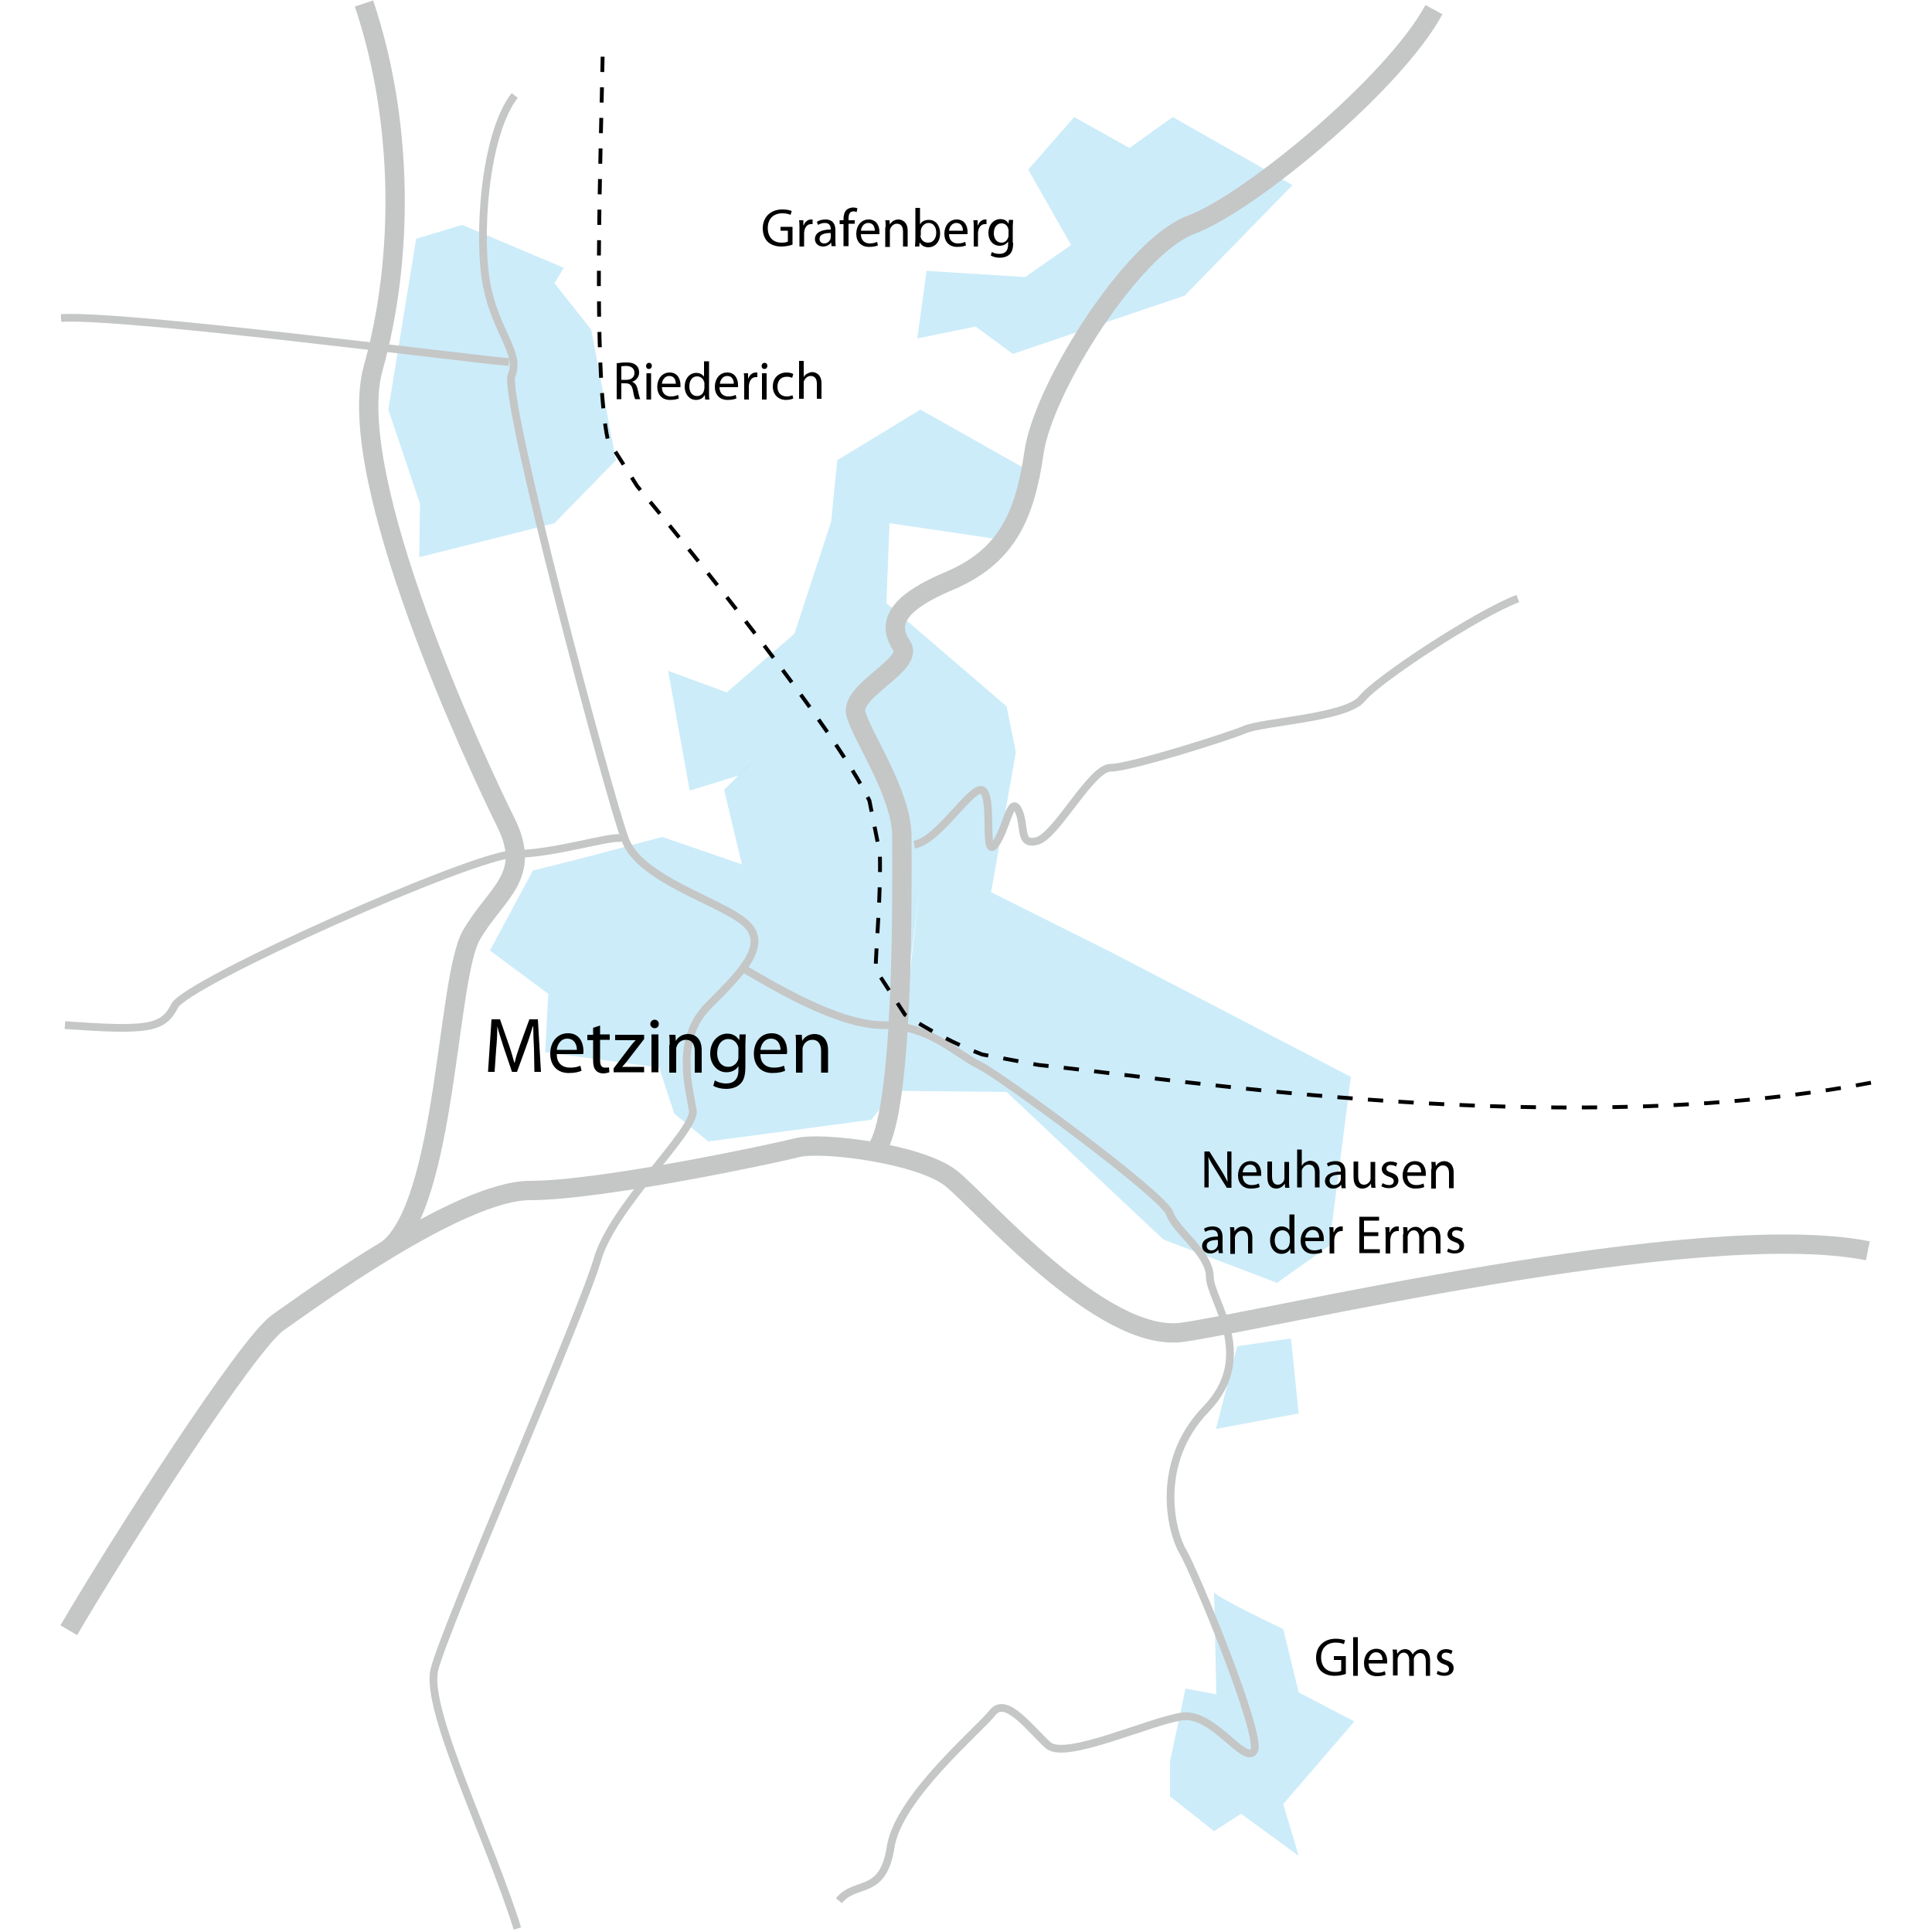 <?xml version="1.0" encoding="utf-8"?>
<svg xmlns="http://www.w3.org/2000/svg" xmlns:xlink="http://www.w3.org/1999/xlink" version="1.1" id="Ebene_1" x="0px" y="0px" viewBox="0 0 500 500" style="enable-background:new 0 0 500 500;" xml:space="preserve" width="1200" height="1200">
<style type="text/css">
	.st0{opacity:0.2;}
	.st1{clip-path:url(#SVGID_2_);fill:#009EE3;}
	.st2{clip-path:url(#SVGID_4_);fill:#009EE3;}
	.st3{clip-path:url(#SVGID_6_);fill:#009EE3;}
	.st4{clip-path:url(#SVGID_8_);fill:#009EE3;}
	.st5{clip-path:url(#SVGID_10_);fill:#009EE3;}
	.st6{clip-path:url(#SVGID_12_);fill:#009EE3;}
	.st7{clip-path:url(#SVGID_14_);fill:#009EE3;}
	.st8{fill:none;stroke:#C5C6C6;stroke-width:2;}
	.st9{fill:none;stroke:#C5C6C6;stroke-width:5;}
	.st10{fill:none;stroke:#000000;stroke-dasharray:3.958,3.958;}
</style>
<g>
	<g>
		<g class="st0">
			<g>
				<defs>
					<rect id="SVGID_1_" x="302.1" y="336.6" width="46.7" height="34.6"/>
				</defs>
				<clipPath id="SVGID_2_">
					<use xlink:href="#SVGID_1_" style="overflow:visible;"/>
				</clipPath>
				<polygon class="st1" points="314.7,369.8 336.1,365.8 334.1,346.4 320.2,348.4     "/>
			</g>
		</g>
		<g class="st0">
			<g>
				<defs>
					<rect id="SVGID_3_" x="290.1" y="402.2" width="73" height="79.4"/>
				</defs>
				<clipPath id="SVGID_4_">
					<use xlink:href="#SVGID_3_" style="overflow:visible;"/>
				</clipPath>
				<path class="st2" d="M314.2,412.1c1,1.5,17.9,9.5,17.9,9.5l4,16.4l14.4,7.5l-18.4,21.4l4,13.4l-14.9-10.9l-7,4.5l-11.4-9v-9      l4-18.9l8,1.5L314.2,412.1z"/>
			</g>
		</g>
		<g class="st0">
			<g>
				<defs>
					<rect id="SVGID_5_" x="87.9" y="48.4" width="84.2" height="97.2"/>
				</defs>
				<clipPath id="SVGID_6_">
					<use xlink:href="#SVGID_5_" style="overflow:visible;"/>
				</clipPath>
				<polygon class="st3" points="108.7,130.4 108.5,144.2 143.5,135.4 159.4,119.1 153,85.3 143.5,73.3 145.9,69.3 119.6,58.2       107.7,61.8 100.5,106     "/>
			</g>
		</g>
		<g class="st0">
			<g>
				<defs>
					<rect id="SVGID_7_" x="224.8" y="20.5" width="122.4" height="72.5"/>
				</defs>
				<clipPath id="SVGID_8_">
					<use xlink:href="#SVGID_7_" style="overflow:visible;"/>
				</clipPath>
				<polygon class="st4" points="237.4,87.6 252.5,84.5 262.1,91.6 306.6,76.5 334.5,47.9 303.5,30.3 292.3,38.3 278,30.3       266.1,43.9 277.2,63.4 265.3,71.7 239.8,70.1     "/>
			</g>
		</g>
		<g class="st0">
			<g>
				<defs>
					<rect id="SVGID_9_" x="160.3" y="96.1" width="121.6" height="136.2"/>
				</defs>
				<clipPath id="SVGID_10_">
					<use xlink:href="#SVGID_9_" style="overflow:visible;"/>
				</clipPath>
				<polygon class="st5" points="238.2,106 216.7,119.1 215.1,135 205.6,164 188.1,179.2 172.9,173.6 178.5,204.6 191.2,200.7       203.2,188.7 215.1,209.4 240.6,217.4 238.2,228.5 256.5,230.9 262.9,194.7 260.5,182.8 229.4,156.1 230.2,135.4 257.3,139.4       269.2,123.5     "/>
			</g>
		</g>
		<g class="st0">
			<g>
				<defs>
					<rect id="SVGID_11_" x="114.2" y="178.9" width="139.1" height="117.9"/>
				</defs>
				<clipPath id="SVGID_12_">
					<use xlink:href="#SVGID_11_" style="overflow:visible;"/>
				</clipPath>
				<polygon class="st6" points="240.6,217.4 215.1,209.4 203.2,188.7 187.4,204.4 192,223.7 171.4,216.6 149.1,222.5 137.9,225.3       126.8,246 141.9,257.2 141.1,272.3 170.6,276.3 174.5,288.2 183.3,295.4 225.5,289.8 231.4,282.2 238.2,228.6     "/>
			</g>
		</g>
		<g class="st0">
			<g>
				<defs>
					<rect id="SVGID_13_" x="219.3" y="218.7" width="143" height="114.7"/>
				</defs>
				<clipPath id="SVGID_14_">
					<use xlink:href="#SVGID_13_" style="overflow:visible;"/>
				</clipPath>
				<polygon class="st7" points="231.9,282.3 260.5,282.6 301.1,320.8 330.5,332 344,322.4 349.6,278.7 287.5,246.4 256.5,230.9       238.2,228.5     "/>
			</g>
		</g>
	</g>
	<g>
		<path class="st8" d="M15.8,82.3c16.4-1,104,10.4,115.9,11.4"/>
		<path class="st8" d="M16.8,265.3c21.4,1.5,25.4,1,28.4-5c3-6,77.6-39.3,88-39.3s25.4-5,27.9-4"/>
		<path class="st8" d="M236.6,218.6c6.5-1,15.4-16.4,17.9-13.9c2.5,2.5,0,17.9,3,13.9c3-4,4-12.9,6-9c2,4,0,9.5,5,8    c5-1.5,13.9-18.9,18.9-18.9c5,0,30.3-8,34.8-9.9c4.5-2,26.4-3,30.3-8c4-5,29.8-21.9,40.3-25.9"/>
		<path class="st8" d="M192.8,250.9c7,4,23.9,14.4,35.8,14.4c11.9,0,18.9,7.5,24.9,10.4c6,3,47.8,33.8,49.2,38.3    c1.5,4.5,10.4,10.4,10.4,16.4c0,6,12.4,20.4-1,34.3c-13.4,13.9-9,31.8-6,36.8c3,5,20.9,48.2,18.4,51.7c-2.5,3.5-10.4-9.9-18.4-9    c-8,1-30.3,11.4-34.8,7.5c-4.5-4-10.9-12.9-14.4-8.5c-3.5,4.5-24.4,21.9-26.4,34.8c-2,12.9-9,8.5-13.4,13.9"/>
		<path class="st9" d="M94.2,0.9c10.3,30.6,10.3,66.1,2.4,94.3c-8,28.3,27.1,103.1,34.2,117.4c7.2,14.3-2.4,18.3-8.8,29.4    c-6.4,11.1-6.4,68.8-21.5,81.2"/>
		<path class="st9" d="M17.8,421.9c13.5-23.1,46.2-74,54.1-79.6c8-5.6,47-34.2,65.3-34.2c18.3,0,62.9-9.5,69.2-11.1    c6.4-1.6,31.8,1.6,39.8,8c8,6.4,39,42.6,59.7,39.8c20.7-2.8,133.7-29.8,177.5-21.1"/>
		<path class="st8" d="M133.9,499.1c-7.2-23.1-23.9-56.5-21.5-66.9c2.4-10.3,38.2-92.3,42.2-106.2c4-13.9,25.5-33.4,24.7-38.6    c-0.8-5.2-4.8-18.3,4-27.1c8.8-8.8,15.9-15.9,9.5-21.5c-6.4-5.6-27.1-11.1-31-21.5c-4-10.3-31.8-114.6-29.4-120.2    c2.4-5.6-4-11.1-6.4-23.1c-2.4-11.9-0.8-39,7.2-49.3"/>
		<path class="st9" d="M371.1,2.5c-10.3,19.1-47.8,50.1-62.9,55.7c-15.1,5.6-38.2,42.2-40.6,58.9c-2.4,16.7-7.2,27.1-22.3,33.4    c-15.1,6.4-15.1,11.9-11.9,16.7c3.2,4.8-13.5,11.5-11.9,17.5c1.6,6,11.9,20.7,11.9,31.8c0,11.1,0.8,74.4-7.2,81.6"/>
	</g>
	<g>
		<path d="M159.7,94c0.6-0.1,1.5-0.2,2.3-0.2c1.3,0,2.1,0.2,2.7,0.8c0.5,0.4,0.7,1.1,0.7,1.8c0,1.2-0.8,2.1-1.8,2.4v0    c0.7,0.3,1.2,0.9,1.4,1.9c0.3,1.3,0.5,2.2,0.7,2.6h-1.3c-0.2-0.3-0.4-1.1-0.6-2.3c-0.3-1.3-0.8-1.8-1.9-1.8h-1.1v4.1h-1.2V94z     M160.9,98.3h1.2c1.3,0,2.1-0.7,2.1-1.8c0-1.2-0.9-1.8-2.2-1.8c-0.6,0-1,0.1-1.2,0.1V98.3z"/>
		<path d="M168.7,94.7c0,0.4-0.3,0.8-0.8,0.8c-0.4,0-0.7-0.3-0.7-0.8c0-0.4,0.3-0.8,0.8-0.8C168.4,93.9,168.7,94.2,168.7,94.7z     M167.3,103.4v-6.8h1.2v6.8H167.3z"/>
		<path d="M171.3,100.2c0,1.7,1.1,2.4,2.3,2.4c0.9,0,1.4-0.2,1.9-0.4l0.2,0.9c-0.4,0.2-1.2,0.4-2.3,0.4c-2.1,0-3.3-1.4-3.3-3.4    s1.2-3.7,3.2-3.7c2.2,0,2.8,1.9,2.8,3.2c0,0.3,0,0.4,0,0.6H171.3z M174.9,99.3c0-0.8-0.3-2-1.7-2c-1.2,0-1.8,1.1-1.9,2H174.9z"/>
		<path d="M183.5,93.4v8.2c0,0.6,0,1.3,0.1,1.8h-1.1l-0.1-1.2h0c-0.4,0.8-1.2,1.3-2.3,1.3c-1.6,0-2.9-1.4-2.9-3.4    c0-2.3,1.4-3.6,3-3.6c1,0,1.7,0.5,2,1h0v-4H183.5z M182.3,99.3c0-0.2,0-0.4-0.1-0.5c-0.2-0.8-0.9-1.4-1.8-1.4c-1.3,0-2,1.1-2,2.6    c0,1.4,0.7,2.5,2,2.5c0.8,0,1.6-0.5,1.8-1.5c0-0.2,0.1-0.3,0.1-0.5V99.3z"/>
		<path d="M186.2,100.2c0,1.7,1.1,2.4,2.3,2.4c0.9,0,1.4-0.2,1.9-0.4l0.2,0.9c-0.4,0.2-1.2,0.4-2.3,0.4c-2.1,0-3.3-1.4-3.3-3.4    s1.2-3.7,3.2-3.7c2.2,0,2.8,1.9,2.8,3.2c0,0.3,0,0.4,0,0.6H186.2z M189.9,99.3c0-0.8-0.3-2-1.7-2c-1.2,0-1.8,1.1-1.9,2H189.9z"/>
		<path d="M192.6,98.7c0-0.8,0-1.5-0.1-2.1h1.1l0,1.3h0.1c0.3-0.9,1.1-1.5,1.9-1.5c0.1,0,0.2,0,0.4,0v1.2c-0.1,0-0.3,0-0.4,0    c-0.9,0-1.5,0.7-1.7,1.6c0,0.2-0.1,0.4-0.1,0.6v3.6h-1.2V98.7z"/>
		<path d="M198.6,94.7c0,0.4-0.3,0.8-0.8,0.8c-0.4,0-0.7-0.3-0.7-0.8c0-0.4,0.3-0.8,0.8-0.8C198.3,93.9,198.6,94.2,198.6,94.7z     M197.2,103.4v-6.8h1.2v6.8H197.2z"/>
		<path d="M205.3,103.1c-0.3,0.2-1,0.4-1.9,0.4c-2,0-3.4-1.4-3.4-3.5c0-2.1,1.4-3.6,3.6-3.6c0.7,0,1.4,0.2,1.7,0.4l-0.3,1    c-0.3-0.2-0.8-0.3-1.4-0.3c-1.6,0-2.4,1.1-2.4,2.6c0,1.6,1,2.5,2.4,2.5c0.7,0,1.2-0.2,1.5-0.3L205.3,103.1z"/>
		<path d="M206.8,93.4h1.2v4.2h0c0.2-0.4,0.5-0.7,0.9-0.9c0.4-0.2,0.8-0.4,1.3-0.4c0.9,0,2.4,0.6,2.4,2.9v4h-1.2v-3.9    c0-1.1-0.4-2-1.6-2c-0.8,0-1.4,0.6-1.7,1.2c-0.1,0.2-0.1,0.4-0.1,0.6v4.1h-1.2V93.4z"/>
	</g>
	<g>
		<path d="M205.1,63.3c-0.5,0.2-1.6,0.5-2.9,0.5c-1.4,0-2.6-0.4-3.5-1.2c-0.8-0.8-1.3-2-1.3-3.5c0-2.8,1.9-4.9,5.1-4.9    c1.1,0,1.9,0.2,2.4,0.4l-0.3,1c-0.5-0.2-1.1-0.4-2.1-0.4c-2.3,0-3.8,1.4-3.8,3.8c0,2.4,1.4,3.8,3.6,3.8c0.8,0,1.3-0.1,1.6-0.3    v-2.8H202v-1h3.1V63.3z"/>
		<path d="M206.9,59.1c0-0.8,0-1.5-0.1-2.1h1.1l0,1.3h0.1c0.3-0.9,1.1-1.5,1.9-1.5c0.1,0,0.2,0,0.4,0V58c-0.1,0-0.3,0-0.4,0    c-0.9,0-1.5,0.7-1.7,1.6c0,0.2-0.1,0.4-0.1,0.6v3.6h-1.2V59.1z"/>
		<path d="M216.2,62.1c0,0.6,0,1.2,0.1,1.6h-1.1l-0.1-0.9h0c-0.4,0.5-1.1,1-2.1,1c-1.4,0-2.1-1-2.1-1.9c0-1.6,1.5-2.5,4.1-2.5v-0.1    c0-0.6-0.2-1.6-1.5-1.6c-0.6,0-1.3,0.2-1.8,0.5l-0.3-0.8c0.6-0.4,1.4-0.6,2.2-0.6c2.1,0,2.6,1.4,2.6,2.8V62.1z M215,60.3    c-1.3,0-2.9,0.2-2.9,1.5c0,0.8,0.5,1.2,1.2,1.2c0.9,0,1.4-0.6,1.6-1.1c0-0.1,0.1-0.3,0.1-0.4V60.3z"/>
		<path d="M218.3,63.8v-5.8h-1V57h1v-0.3c0-1,0.2-1.8,0.8-2.4c0.5-0.4,1.1-0.6,1.7-0.6c0.4,0,0.8,0.1,1.1,0.2l-0.2,1    c-0.2-0.1-0.4-0.2-0.8-0.2c-1.1,0-1.3,0.9-1.3,2V57h1.6v0.9h-1.6v5.8H218.3z"/>
		<path d="M222.8,60.6c0,1.7,1.1,2.4,2.3,2.4c0.9,0,1.4-0.2,1.9-0.4l0.2,0.9c-0.4,0.2-1.2,0.4-2.3,0.4c-2.1,0-3.3-1.4-3.3-3.4    c0-2,1.2-3.7,3.2-3.7c2.2,0,2.8,1.9,2.8,3.2c0,0.3,0,0.4,0,0.6H222.8z M226.4,59.7c0-0.8-0.3-2-1.7-2c-1.2,0-1.8,1.1-1.9,2H226.4z    "/>
		<path d="M229.2,58.8c0-0.7,0-1.3-0.1-1.8h1.1l0.1,1.1h0c0.3-0.6,1.1-1.3,2.2-1.3c0.9,0,2.4,0.6,2.4,2.9v4.1h-1.2v-3.9    c0-1.1-0.4-2-1.6-2c-0.8,0-1.4,0.6-1.7,1.3c-0.1,0.2-0.1,0.4-0.1,0.6v4.1h-1.2V58.8z"/>
		<path d="M236.9,53.8h1.2v4.3h0c0.4-0.8,1.2-1.2,2.3-1.2c1.7,0,2.9,1.4,2.9,3.5c0,2.4-1.5,3.6-3,3.6c-1,0-1.8-0.4-2.3-1.3h0    l-0.1,1.1h-1.1c0-0.5,0.1-1.1,0.1-1.8V53.8z M238.2,61c0,0.2,0,0.3,0.1,0.4c0.2,0.9,1,1.4,1.9,1.4c1.3,0,2.1-1.1,2.1-2.6    c0-1.4-0.7-2.5-2-2.5c-0.8,0-1.6,0.6-1.9,1.5c0,0.1-0.1,0.3-0.1,0.5V61z"/>
		<path d="M245.6,60.6c0,1.7,1.1,2.4,2.3,2.4c0.9,0,1.4-0.2,1.9-0.4l0.2,0.9c-0.4,0.2-1.2,0.4-2.3,0.4c-2.1,0-3.3-1.4-3.3-3.4    c0-2,1.2-3.7,3.2-3.7c2.2,0,2.8,1.9,2.8,3.2c0,0.3,0,0.4,0,0.6H245.6z M249.2,59.7c0-0.8-0.3-2-1.7-2c-1.2,0-1.8,1.1-1.9,2H249.2z    "/>
		<path d="M252,59.1c0-0.8,0-1.5-0.1-2.1h1.1l0,1.3h0.1c0.3-0.9,1.1-1.5,1.9-1.5c0.1,0,0.2,0,0.3,0V58c-0.1,0-0.3,0-0.4,0    c-0.9,0-1.5,0.7-1.7,1.6c0,0.2-0.1,0.4-0.1,0.6v3.6H252V59.1z"/>
		<path d="M262.2,62.8c0,1.6-0.3,2.5-1,3.1c-0.7,0.6-1.6,0.8-2.5,0.8c-0.8,0-1.7-0.2-2.3-0.6l0.3-0.9c0.4,0.3,1.1,0.5,2,0.5    c1.3,0,2.2-0.7,2.2-2.4v-0.8h0c-0.4,0.6-1.1,1.1-2.2,1.1c-1.7,0-2.9-1.4-2.9-3.3c0-2.3,1.5-3.6,3.1-3.6c1.2,0,1.8,0.6,2.1,1.2h0    l0.1-1h1.1c0,0.5-0.1,1-0.1,1.9V62.8z M261,59.7c0-0.2,0-0.4-0.1-0.6c-0.2-0.7-0.8-1.3-1.7-1.3c-1.2,0-2,1-2,2.6    c0,1.3,0.7,2.4,2,2.4c0.8,0,1.4-0.5,1.7-1.3c0.1-0.2,0.1-0.4,0.1-0.7V59.7z"/>
	</g>
	<g>
		<path d="M311.7,307.5V298h1.3l3,4.8c0.7,1.1,1.2,2.1,1.7,3.1l0,0c-0.1-1.3-0.1-2.4-0.1-3.9v-4h1.1v9.4h-1.2l-3-4.8    c-0.7-1.1-1.3-2.1-1.8-3.2l0,0c0.1,1.2,0.1,2.3,0.1,3.9v4H311.7z"/>
		<path d="M321.6,304.3c0,1.7,1.1,2.4,2.3,2.4c0.9,0,1.4-0.2,1.9-0.4l0.2,0.9c-0.4,0.2-1.2,0.4-2.3,0.4c-2.1,0-3.3-1.4-3.3-3.4    s1.2-3.7,3.2-3.7c2.2,0,2.8,1.9,2.8,3.2c0,0.3,0,0.4,0,0.6H321.6z M325.2,303.4c0-0.8-0.3-2-1.7-2c-1.2,0-1.8,1.1-1.9,2H325.2z"/>
		<path d="M333.6,305.6c0,0.7,0,1.3,0.1,1.8h-1.1l-0.1-1.1h0c-0.3,0.5-1,1.3-2.2,1.3c-1.1,0-2.3-0.6-2.3-3v-4h1.2v3.8    c0,1.3,0.4,2.2,1.5,2.2c0.8,0,1.4-0.6,1.6-1.1c0.1-0.2,0.1-0.4,0.1-0.6v-4.2h1.2V305.6z"/>
		<path d="M335.7,297.5h1.2v4.2h0c0.2-0.3,0.5-0.7,0.9-0.9c0.4-0.2,0.8-0.4,1.3-0.4c0.9,0,2.4,0.6,2.4,2.9v4h-1.2v-3.9    c0-1.1-0.4-2-1.6-2c-0.8,0-1.4,0.6-1.7,1.2c-0.1,0.2-0.1,0.4-0.1,0.6v4.1h-1.2V297.5z"/>
		<path d="M348.2,305.9c0,0.6,0,1.2,0.1,1.6h-1.1l-0.1-0.9h0c-0.4,0.5-1.1,1-2.1,1c-1.4,0-2.1-1-2.1-1.9c0-1.6,1.5-2.5,4.1-2.5V303    c0-0.6-0.2-1.6-1.5-1.6c-0.6,0-1.3,0.2-1.8,0.5l-0.3-0.8c0.6-0.4,1.4-0.6,2.2-0.6c2.1,0,2.6,1.4,2.6,2.8V305.9z M347,304    c-1.3,0-2.9,0.2-2.9,1.5c0,0.8,0.5,1.2,1.2,1.2c0.9,0,1.4-0.6,1.6-1.1c0-0.1,0.1-0.3,0.1-0.4V304z"/>
		<path d="M355.9,305.6c0,0.7,0,1.3,0.1,1.8h-1.1l-0.1-1.1h0c-0.3,0.5-1,1.3-2.2,1.3c-1.1,0-2.3-0.6-2.3-3v-4h1.2v3.8    c0,1.3,0.4,2.2,1.5,2.2c0.8,0,1.4-0.6,1.6-1.1c0.1-0.2,0.1-0.4,0.1-0.6v-4.2h1.2V305.6z"/>
		<path d="M357.8,306.2c0.4,0.2,1,0.5,1.6,0.5c0.9,0,1.3-0.4,1.3-1c0-0.6-0.4-0.9-1.3-1.2c-1.2-0.4-1.8-1.1-1.8-1.9    c0-1.1,0.9-2,2.3-2c0.7,0,1.3,0.2,1.7,0.4l-0.3,0.9c-0.3-0.2-0.8-0.4-1.4-0.4c-0.7,0-1.1,0.4-1.1,0.9c0,0.6,0.4,0.8,1.3,1.1    c1.2,0.4,1.8,1,1.8,2c0,1.2-0.9,2-2.5,2c-0.7,0-1.4-0.2-1.9-0.5L357.8,306.2z"/>
		<path d="M364.2,304.3c0,1.7,1.1,2.4,2.3,2.4c0.9,0,1.4-0.2,1.9-0.4l0.2,0.9c-0.4,0.2-1.2,0.4-2.3,0.4c-2.1,0-3.3-1.4-3.3-3.4    s1.2-3.7,3.2-3.7c2.2,0,2.8,1.9,2.8,3.2c0,0.3,0,0.4,0,0.6H364.2z M367.8,303.4c0-0.8-0.3-2-1.7-2c-1.2,0-1.8,1.1-1.9,2H367.8z"/>
		<path d="M370.5,302.5c0-0.7,0-1.3-0.1-1.8h1.1l0.1,1.1h0c0.3-0.6,1.1-1.3,2.2-1.3c0.9,0,2.4,0.6,2.4,2.9v4.1h-1.2v-3.9    c0-1.1-0.4-2-1.6-2c-0.8,0-1.4,0.6-1.7,1.3c-0.1,0.2-0.1,0.4-0.1,0.6v4.1h-1.2V302.5z"/>
	</g>
	<g>
		<path d="M316.4,322.7c0,0.6,0,1.2,0.1,1.6h-1.1l-0.1-0.9h0c-0.4,0.5-1.1,1-2.1,1c-1.4,0-2.1-1-2.1-1.9c0-1.6,1.5-2.5,4.1-2.5v-0.1    c0-0.6-0.2-1.6-1.5-1.6c-0.6,0-1.3,0.2-1.8,0.5l-0.3-0.8c0.6-0.4,1.4-0.6,2.2-0.6c2.1,0,2.6,1.4,2.6,2.8V322.7z M315.2,320.9    c-1.3,0-2.9,0.2-2.9,1.5c0,0.8,0.5,1.2,1.2,1.2c0.9,0,1.4-0.6,1.6-1.1c0-0.1,0.1-0.3,0.1-0.4V320.9z"/>
		<path d="M318.4,319.4c0-0.7,0-1.3-0.1-1.8h1.1l0.1,1.1h0c0.3-0.6,1.1-1.3,2.2-1.3c0.9,0,2.4,0.6,2.4,2.9v4.1H323v-3.9    c0-1.1-0.4-2-1.6-2c-0.8,0-1.4,0.6-1.7,1.3c-0.1,0.2-0.1,0.4-0.1,0.6v4.1h-1.2V319.4z"/>
		<path d="M335,314.4v8.2c0,0.6,0,1.3,0.1,1.8H334l-0.1-1.2h0c-0.4,0.8-1.2,1.3-2.3,1.3c-1.6,0-2.9-1.4-2.9-3.5c0-2.3,1.4-3.6,3-3.6    c1,0,1.7,0.5,2,1h0v-4.1H335z M333.8,320.3c0-0.2,0-0.4-0.1-0.5c-0.2-0.8-0.9-1.4-1.8-1.4c-1.3,0-2,1.1-2,2.6c0,1.4,0.7,2.5,2,2.5    c0.8,0,1.6-0.5,1.8-1.5c0-0.2,0.1-0.3,0.1-0.5V320.3z"/>
		<path d="M337.8,321.2c0,1.7,1.1,2.4,2.3,2.4c0.9,0,1.4-0.2,1.9-0.4l0.2,0.9c-0.4,0.2-1.2,0.4-2.3,0.4c-2.1,0-3.3-1.4-3.3-3.4    s1.2-3.7,3.2-3.7c2.2,0,2.8,1.9,2.8,3.2c0,0.3,0,0.4,0,0.6H337.8z M341.4,320.3c0-0.8-0.3-2-1.7-2c-1.2,0-1.8,1.1-1.9,2H341.4z"/>
		<path d="M344.1,319.7c0-0.8,0-1.5-0.1-2.1h1.1l0,1.3h0.1c0.3-0.9,1-1.5,1.9-1.5c0.1,0,0.2,0,0.4,0v1.2c-0.1,0-0.3,0-0.4,0    c-0.9,0-1.5,0.7-1.7,1.6c0,0.2-0.1,0.4-0.1,0.6v3.6h-1.2V319.7z"/>
		<path d="M356.6,319.9H353v3.4h4.1v1h-5.3v-9.4h5.1v1H353v3h3.7V319.9z"/>
		<path d="M358.6,319.7c0-0.8,0-1.5-0.1-2.1h1.1l0,1.3h0.1c0.3-0.9,1-1.5,1.9-1.5c0.1,0,0.2,0,0.4,0v1.2c-0.1,0-0.3,0-0.4,0    c-0.9,0-1.5,0.7-1.7,1.6c0,0.2-0.1,0.4-0.1,0.6v3.6h-1.2V319.7z"/>
		<path d="M363.2,319.4c0-0.7,0-1.3-0.1-1.8h1.1l0.1,1.1h0c0.4-0.6,1-1.2,2.1-1.2c0.9,0,1.6,0.6,1.9,1.4h0c0.2-0.4,0.5-0.7,0.8-0.9    c0.4-0.3,0.9-0.5,1.5-0.5c0.9,0,2.2,0.6,2.2,2.9v4h-1.2v-3.8c0-1.3-0.5-2.1-1.5-2.1c-0.7,0-1.2,0.5-1.5,1.1    c-0.1,0.2-0.1,0.4-0.1,0.6v4.2h-1.2v-4.1c0-1.1-0.5-1.9-1.4-1.9c-0.8,0-1.3,0.6-1.5,1.2c-0.1,0.2-0.1,0.4-0.1,0.6v4.1h-1.2V319.4z    "/>
		<path d="M374.8,323.1c0.4,0.2,1,0.5,1.6,0.5c0.9,0,1.3-0.4,1.3-1c0-0.6-0.4-0.9-1.3-1.2c-1.2-0.4-1.8-1.1-1.8-1.9    c0-1.1,0.9-2,2.3-2c0.7,0,1.3,0.2,1.7,0.4l-0.3,0.9c-0.3-0.2-0.8-0.4-1.4-0.4c-0.7,0-1.1,0.4-1.1,0.9c0,0.6,0.4,0.8,1.3,1.1    c1.2,0.4,1.8,1,1.8,2c0,1.2-0.9,2-2.5,2c-0.7,0-1.4-0.2-1.9-0.5L374.8,323.1z"/>
	</g>
	<g>
		<path d="M348.3,433.2c-0.5,0.2-1.6,0.5-2.9,0.5c-1.4,0-2.6-0.4-3.5-1.2c-0.8-0.8-1.3-2-1.3-3.5c0-2.8,1.9-4.9,5.1-4.9    c1.1,0,1.9,0.2,2.4,0.4l-0.3,1c-0.5-0.2-1.1-0.4-2.1-0.4c-2.3,0-3.8,1.4-3.8,3.8c0,2.4,1.4,3.8,3.6,3.8c0.8,0,1.3-0.1,1.6-0.3    v-2.8h-1.9v-1h3.1V433.2z"/>
		<path d="M350.2,423.7h1.2v10h-1.2V423.7z"/>
		<path d="M354.2,430.5c0,1.7,1.1,2.4,2.3,2.4c0.9,0,1.4-0.2,1.9-0.4l0.2,0.9c-0.4,0.2-1.2,0.4-2.3,0.4c-2.1,0-3.3-1.4-3.3-3.4    s1.2-3.7,3.2-3.7c2.2,0,2.8,1.9,2.8,3.2c0,0.3,0,0.4,0,0.6H354.2z M357.8,429.6c0-0.8-0.3-2-1.7-2c-1.2,0-1.8,1.2-1.9,2H357.8z"/>
		<path d="M360.5,428.7c0-0.7,0-1.3-0.1-1.8h1.1l0.1,1.1h0c0.4-0.6,1-1.2,2.1-1.2c0.9,0,1.6,0.6,1.9,1.4h0c0.2-0.4,0.5-0.7,0.8-0.9    c0.4-0.3,0.9-0.5,1.5-0.5c0.9,0,2.2,0.6,2.2,2.9v4H369v-3.8c0-1.3-0.5-2.1-1.5-2.1c-0.7,0-1.2,0.5-1.5,1.1    c-0.1,0.2-0.1,0.4-0.1,0.6v4.2h-1.2v-4.1c0-1.1-0.5-1.9-1.4-1.9c-0.8,0-1.3,0.6-1.5,1.2c-0.1,0.2-0.1,0.4-0.1,0.6v4.1h-1.2V428.7z    "/>
		<path d="M372.1,432.4c0.4,0.2,1,0.5,1.6,0.5c0.9,0,1.3-0.4,1.3-1c0-0.6-0.4-0.9-1.3-1.2c-1.2-0.4-1.8-1.1-1.8-1.9    c0-1.1,0.9-2,2.3-2c0.7,0,1.3,0.2,1.7,0.4l-0.3,0.9c-0.3-0.2-0.8-0.4-1.4-0.4c-0.7,0-1.1,0.4-1.1,0.9c0,0.6,0.4,0.8,1.3,1.1    c1.2,0.4,1.8,1,1.8,2c0,1.2-0.9,2-2.5,2c-0.7,0-1.4-0.2-1.9-0.5L372.1,432.4z"/>
	</g>
	<g>
		<path d="M138.2,271.5c-0.1-1.9-0.2-4.2-0.2-5.9h-0.1c-0.5,1.6-1,3.3-1.7,5.2l-2.4,6.6h-1.3l-2.2-6.5c-0.6-1.9-1.2-3.7-1.6-5.3h0    c0,1.7-0.1,4-0.3,6l-0.4,5.8h-1.7l0.9-13.6h2.2l2.3,6.6c0.6,1.7,1,3.2,1.4,4.6h0.1c0.3-1.4,0.8-2.9,1.4-4.6l2.4-6.6h2.2l0.8,13.6    h-1.7L138.2,271.5z"/>
		<path d="M144.1,272.9c0,2.4,1.6,3.4,3.4,3.4c1.3,0,2-0.2,2.7-0.5l0.3,1.3c-0.6,0.3-1.7,0.6-3.3,0.6c-3,0-4.8-2-4.8-5    c0-2.9,1.7-5.3,4.6-5.3c3.2,0,4,2.8,4,4.6c0,0.4,0,0.6-0.1,0.8H144.1z M149.3,271.7c0-1.1-0.5-2.9-2.5-2.9c-1.8,0-2.6,1.7-2.7,2.9    H149.3z"/>
		<path d="M155.3,265.4v2.3h2.5v1.4h-2.5v5.3c0,1.2,0.3,1.9,1.3,1.9c0.5,0,0.8,0,1-0.1l0.1,1.3c-0.3,0.1-0.9,0.3-1.6,0.3    c-0.8,0-1.5-0.3-1.9-0.8c-0.5-0.5-0.7-1.4-0.7-2.5v-5.3h-1.5v-1.4h1.5v-1.8L155.3,265.4z"/>
		<path d="M158.8,276.5l4.4-5.8c0.4-0.5,0.8-1,1.3-1.5v0h-5.3v-1.4h7.5l0,1.1l-4.4,5.7c-0.4,0.5-0.8,1-1.3,1.5v0h5.7v1.4h-7.9V276.5    z"/>
		<path d="M170.5,265c0,0.6-0.4,1.1-1.1,1.1c-0.6,0-1.1-0.5-1.1-1.1c0-0.6,0.5-1.1,1.1-1.1C170.1,263.9,170.5,264.4,170.5,265z     M168.6,277.5v-9.8h1.8v9.8H168.6z"/>
		<path d="M173.3,270.4c0-1,0-1.8-0.1-2.6h1.6l0.1,1.6h0c0.5-0.9,1.6-1.8,3.2-1.8c1.4,0,3.5,0.8,3.5,4.2v5.8h-1.8v-5.6    c0-1.6-0.6-2.9-2.3-2.9c-1.2,0-2.1,0.8-2.4,1.8c-0.1,0.2-0.1,0.5-0.1,0.8v5.9h-1.8V270.4z"/>
		<path d="M192.9,276.1c0,2.2-0.4,3.6-1.4,4.5c-1,0.9-2.3,1.2-3.6,1.2c-1.2,0-2.5-0.3-3.3-0.8l0.4-1.4c0.6,0.4,1.7,0.8,2.9,0.8    c1.8,0,3.2-0.9,3.2-3.4v-1.1h0c-0.5,0.9-1.6,1.6-3.1,1.6c-2.4,0-4.2-2.1-4.2-4.8c0-3.3,2.2-5.2,4.4-5.2c1.7,0,2.6,0.9,3.1,1.7h0    l0.1-1.5h1.6c0,0.7-0.1,1.5-0.1,2.7V276.1z M191.1,271.6c0-0.3,0-0.6-0.1-0.8c-0.3-1-1.2-1.9-2.5-1.9c-1.7,0-2.9,1.4-2.9,3.7    c0,1.9,1,3.5,2.9,3.5c1.1,0,2.1-0.7,2.5-1.8c0.1-0.3,0.1-0.6,0.1-0.9V271.6z"/>
		<path d="M196.8,272.9c0,2.4,1.6,3.4,3.4,3.4c1.3,0,2-0.2,2.7-0.5l0.3,1.3c-0.6,0.3-1.7,0.6-3.3,0.6c-3,0-4.8-2-4.8-5    c0-2.9,1.7-5.3,4.6-5.3c3.2,0,4,2.8,4,4.6c0,0.4,0,0.6-0.1,0.8H196.8z M202,271.7c0-1.1-0.5-2.9-2.5-2.9c-1.8,0-2.6,1.7-2.7,2.9    H202z"/>
		<path d="M206,270.4c0-1,0-1.8-0.1-2.6h1.6l0.1,1.6h0c0.5-0.9,1.6-1.8,3.2-1.8c1.4,0,3.5,0.8,3.5,4.2v5.8h-1.8v-5.6    c0-1.6-0.6-2.9-2.3-2.9c-1.2,0-2.1,0.8-2.4,1.8c-0.1,0.2-0.1,0.5-0.1,0.8v5.9H206V270.4z"/>
	</g>
	<g>
		<path class="st10" d="M484.2,280.2c-79.3,15.1-176.9-0.6-215.5-4.6l-14.5-2.7c-6.5-2.4-14.4-6.6-20-10.3l-7.6-11.7    c0.2-7.2,1.4-19.5,1.1-30.1l-2.7-13.6c-9-18.6-45.3-63.6-60.1-81.4l-7.6-12c-3.9-18.3-1.8-73.6-1.3-101"/>
	</g>
</g>
</svg>
